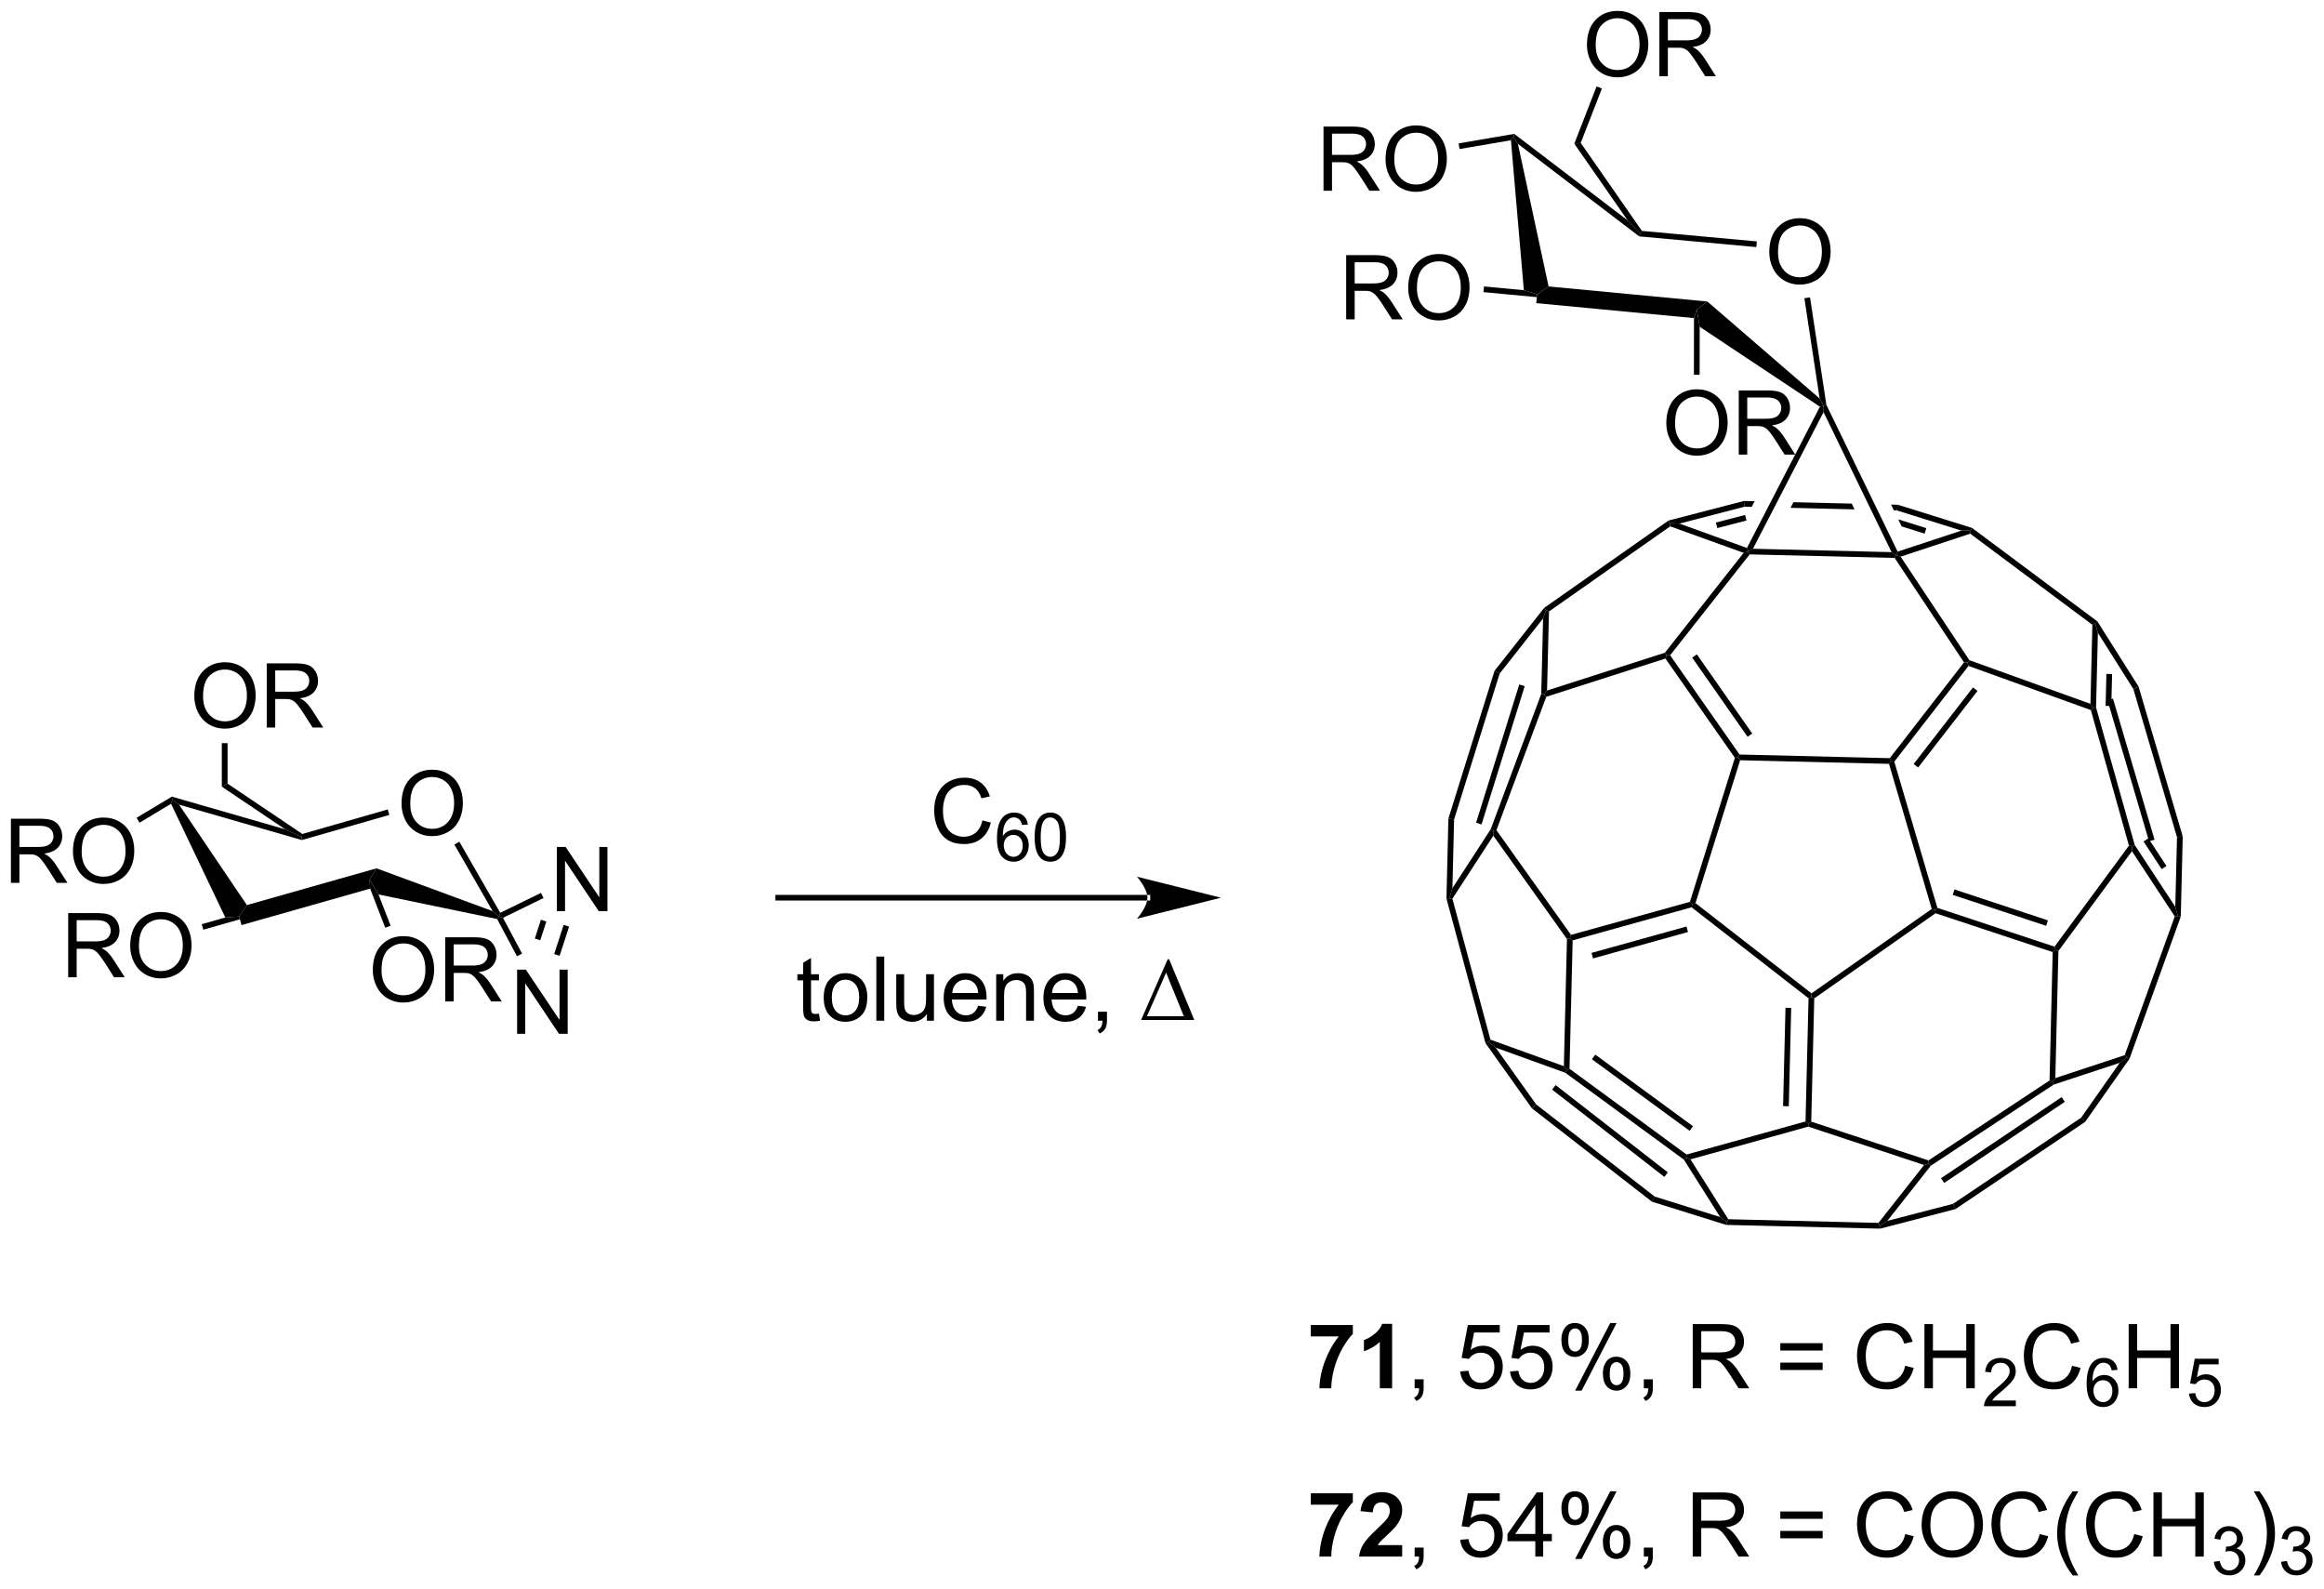<?xml version="1.0" encoding="UTF-8"?>
<!DOCTYPE svg PUBLIC '-//W3C//DTD SVG 1.0//EN'
          'http://www.w3.org/TR/2001/REC-SVG-20010904/DTD/svg10.dtd'>
<svg stroke-dasharray="none" shape-rendering="auto" xmlns="http://www.w3.org/2000/svg" font-family="'Dialog'" text-rendering="auto" width="569" fill-opacity="1" color-interpolation="auto" color-rendering="auto" preserveAspectRatio="xMidYMid meet" font-size="12px" viewBox="0 0 569 389" fill="black" xmlns:xlink="http://www.w3.org/1999/xlink" stroke="black" image-rendering="auto" stroke-miterlimit="10" stroke-linecap="square" stroke-linejoin="miter" font-style="normal" stroke-width="1" height="389" stroke-dashoffset="0" font-weight="normal" stroke-opacity="1"
><!--Generated by the Batik Graphics2D SVG Generator--><defs id="genericDefs"
  /><g
  ><defs id="defs1"
    ><clipPath clipPathUnits="userSpaceOnUse" id="clipPath1"
      ><path d="M2.321 1.118 L215.639 1.118 L215.639 146.732 L2.321 146.732 L2.321 1.118 Z"
      /></clipPath
      ><clipPath clipPathUnits="userSpaceOnUse" id="clipPath2"
      ><path d="M96.382 62.603 L96.382 204.169 L303.769 204.169 L303.769 62.603 Z"
      /></clipPath
    ></defs
    ><g transform="scale(2.667,2.667) translate(-2.321,-1.118) matrix(1.029,0,0,1.029,-96.818,-63.276)"
    ><path d="M169.406 152.997 L169.508 153.619 Q169.211 153.682 168.977 153.682 Q168.594 153.682 168.383 153.562 Q168.172 153.44 168.086 153.242 Q168 153.044 168 152.411 L168 150.025 L167.485 150.025 L167.485 149.479 L168 149.479 L168 148.45 L168.701 148.028 L168.701 149.479 L169.406 149.479 L169.406 150.025 L168.701 150.025 L168.701 152.45 Q168.701 152.752 168.737 152.838 Q168.774 152.924 168.857 152.976 Q168.943 153.025 169.099 153.025 Q169.216 153.025 169.406 152.997 ZM169.832 151.552 Q169.832 150.4 170.473 149.846 Q171.009 149.385 171.778 149.385 Q172.634 149.385 173.176 149.945 Q173.72 150.505 173.72 151.494 Q173.72 152.294 173.478 152.755 Q173.238 153.213 172.78 153.468 Q172.322 153.721 171.778 153.721 Q170.908 153.721 170.369 153.163 Q169.832 152.604 169.832 151.552 ZM170.556 151.552 Q170.556 152.348 170.903 152.747 Q171.251 153.143 171.778 153.143 Q172.301 153.143 172.647 152.744 Q172.996 152.346 172.996 151.528 Q172.996 150.76 172.647 150.364 Q172.298 149.965 171.778 149.965 Q171.251 149.965 170.903 150.361 Q170.556 150.755 170.556 151.552 ZM174.529 153.627 L174.529 147.9 L175.232 147.9 L175.232 153.627 L174.529 153.627 ZM179.041 153.627 L179.041 153.018 Q178.556 153.721 177.723 153.721 Q177.356 153.721 177.038 153.58 Q176.72 153.44 176.564 153.226 Q176.41 153.012 176.348 152.705 Q176.306 152.497 176.306 152.049 L176.306 149.479 L177.009 149.479 L177.009 151.778 Q177.009 152.33 177.051 152.52 Q177.119 152.799 177.332 152.958 Q177.548 153.114 177.863 153.114 Q178.181 153.114 178.457 152.952 Q178.736 152.791 178.851 152.512 Q178.965 152.231 178.965 151.7 L178.965 149.479 L179.668 149.479 L179.668 153.627 L179.041 153.627 ZM183.61 152.291 L184.336 152.38 Q184.164 153.018 183.698 153.369 Q183.235 153.721 182.513 153.721 Q181.602 153.721 181.068 153.161 Q180.537 152.598 180.537 151.588 Q180.537 150.541 181.076 149.963 Q181.615 149.385 182.474 149.385 Q183.305 149.385 183.831 149.952 Q184.36 150.518 184.36 151.544 Q184.36 151.606 184.357 151.731 L181.263 151.731 Q181.302 152.416 181.649 152.781 Q181.998 153.143 182.516 153.143 Q182.904 153.143 183.177 152.94 Q183.451 152.736 183.61 152.291 ZM181.302 151.153 L183.617 151.153 Q183.571 150.63 183.352 150.369 Q183.016 149.963 182.482 149.963 Q181.998 149.963 181.667 150.288 Q181.336 150.611 181.302 151.153 ZM185.22 153.627 L185.22 149.479 L185.853 149.479 L185.853 150.067 Q186.309 149.385 187.173 149.385 Q187.548 149.385 187.861 149.52 Q188.176 149.653 188.332 149.872 Q188.488 150.09 188.551 150.393 Q188.59 150.588 188.59 151.075 L188.59 153.627 L187.887 153.627 L187.887 151.104 Q187.887 150.674 187.804 150.46 Q187.723 150.247 187.515 150.122 Q187.306 149.994 187.025 149.994 Q186.575 149.994 186.249 150.281 Q185.923 150.565 185.923 151.361 L185.923 153.627 L185.22 153.627 ZM192.508 152.291 L193.235 152.38 Q193.063 153.018 192.597 153.369 Q192.133 153.721 191.412 153.721 Q190.5 153.721 189.966 153.161 Q189.435 152.598 189.435 151.588 Q189.435 150.541 189.974 149.963 Q190.513 149.385 191.373 149.385 Q192.203 149.385 192.729 149.952 Q193.258 150.518 193.258 151.544 Q193.258 151.606 193.255 151.731 L190.162 151.731 Q190.201 152.416 190.547 152.781 Q190.896 153.143 191.414 153.143 Q191.802 153.143 192.076 152.94 Q192.349 152.736 192.508 152.291 ZM190.201 151.153 L192.516 151.153 Q192.469 150.63 192.25 150.369 Q191.914 149.963 191.38 149.963 Q190.896 149.963 190.565 150.288 Q190.235 150.611 190.201 151.153 ZM194.301 153.627 L194.301 152.825 L195.103 152.825 L195.103 153.627 Q195.103 154.07 194.947 154.34 Q194.791 154.611 194.45 154.76 L194.254 154.46 Q194.478 154.361 194.582 154.171 Q194.689 153.984 194.7 153.627 L194.301 153.627 Z" stroke="none" clip-path="url(#clipPath2)"
    /></g
    ><g transform="matrix(2.743,0,0,2.743,-264.37,-171.717)"
    ><path d="M198.231 153.627 L200.606 148.208 L200.738 148.208 L202.981 153.627 L198.231 153.627 ZM202.048 153.294 L200.465 149.403 L198.754 153.294 L202.048 153.294 Z" stroke="none" clip-path="url(#clipPath2)"
    /></g
    ><g transform="matrix(2.743,0,0,2.743,-264.37,-171.717)"
    ><path d="M213.381 181.863 L213.381 180.845 L217.133 180.845 L217.133 181.641 Q216.67 182.097 216.188 182.954 Q215.709 183.808 215.456 184.772 Q215.204 185.735 215.209 186.493 L214.149 186.493 Q214.178 185.305 214.639 184.071 Q215.102 182.837 215.876 181.863 L213.381 181.863 ZM220.637 186.493 L219.541 186.493 L219.541 182.355 Q218.939 182.917 218.122 183.188 L218.122 182.191 Q218.551 182.05 219.054 181.66 Q219.559 181.266 219.747 180.743 L220.637 180.743 L220.637 186.493 Z" stroke="none" clip-path="url(#clipPath2)"
    /></g
    ><g transform="matrix(2.743,0,0,2.743,-264.37,-171.717)"
    ><path d="M222.649 186.493 L222.649 185.691 L223.451 185.691 L223.451 186.493 Q223.451 186.936 223.295 187.207 Q223.139 187.477 222.798 187.626 L222.602 187.326 Q222.826 187.227 222.93 187.037 Q223.037 186.85 223.048 186.493 L222.649 186.493 ZM226.717 184.993 L227.454 184.93 Q227.537 185.47 227.834 185.74 Q228.133 186.011 228.555 186.011 Q229.063 186.011 229.415 185.628 Q229.766 185.246 229.766 184.613 Q229.766 184.011 229.428 183.665 Q229.092 183.316 228.545 183.316 Q228.204 183.316 227.93 183.472 Q227.657 183.626 227.501 183.871 L226.842 183.785 L227.397 180.845 L230.243 180.845 L230.243 181.516 L227.959 181.516 L227.649 183.055 Q228.165 182.696 228.732 182.696 Q229.482 182.696 229.998 183.217 Q230.514 183.735 230.514 184.55 Q230.514 185.329 230.061 185.894 Q229.508 186.592 228.555 186.592 Q227.774 186.592 227.279 186.154 Q226.787 185.714 226.717 184.993 ZM231.166 184.993 L231.903 184.93 Q231.986 185.47 232.283 185.74 Q232.583 186.011 233.005 186.011 Q233.512 186.011 233.864 185.628 Q234.215 185.246 234.215 184.613 Q234.215 184.011 233.877 183.665 Q233.541 183.316 232.994 183.316 Q232.653 183.316 232.38 183.472 Q232.106 183.626 231.95 183.871 L231.291 183.785 L231.846 180.845 L234.692 180.845 L234.692 181.516 L232.408 181.516 L232.098 183.055 Q232.614 182.696 233.182 182.696 Q233.932 182.696 234.447 183.217 Q234.963 183.735 234.963 184.55 Q234.963 185.329 234.51 185.894 Q233.958 186.592 233.005 186.592 Q232.223 186.592 231.729 186.154 Q231.236 185.714 231.166 184.993 ZM235.748 182.141 Q235.748 181.527 236.055 181.097 Q236.365 180.667 236.951 180.667 Q237.49 180.667 237.842 181.053 Q238.196 181.438 238.196 182.183 Q238.196 182.91 237.839 183.303 Q237.482 183.696 236.959 183.696 Q236.438 183.696 236.092 183.311 Q235.748 182.923 235.748 182.141 ZM236.97 181.152 Q236.709 181.152 236.535 181.378 Q236.36 181.605 236.36 182.212 Q236.36 182.761 236.535 182.988 Q236.712 183.212 236.97 183.212 Q237.235 183.212 237.41 182.985 Q237.584 182.759 237.584 182.157 Q237.584 181.602 237.407 181.378 Q237.232 181.152 236.97 181.152 ZM236.975 186.704 L240.107 180.667 L240.678 180.667 L237.555 186.704 L236.975 186.704 ZM239.451 185.149 Q239.451 184.532 239.758 184.105 Q240.068 183.675 240.657 183.675 Q241.196 183.675 241.55 184.061 Q241.904 184.446 241.904 185.191 Q241.904 185.917 241.545 186.311 Q241.188 186.704 240.662 186.704 Q240.141 186.704 239.795 186.316 Q239.451 185.925 239.451 185.149 ZM240.678 184.16 Q240.412 184.16 240.238 184.386 Q240.063 184.613 240.063 185.22 Q240.063 185.766 240.238 185.993 Q240.415 186.22 240.673 186.22 Q240.943 186.22 241.115 185.993 Q241.29 185.766 241.29 185.165 Q241.29 184.61 241.113 184.386 Q240.938 184.16 240.678 184.16 ZM243.106 186.493 L243.106 185.691 L243.908 185.691 L243.908 186.493 Q243.908 186.936 243.752 187.207 Q243.596 187.477 243.255 187.626 L243.059 187.326 Q243.283 187.227 243.387 187.037 Q243.494 186.85 243.505 186.493 L243.106 186.493 ZM247.471 186.493 L247.471 180.766 L250.01 180.766 Q250.775 180.766 251.174 180.92 Q251.572 181.074 251.809 181.464 Q252.049 181.855 252.049 182.329 Q252.049 182.938 251.653 183.358 Q251.26 183.774 250.434 183.886 Q250.736 184.032 250.893 184.173 Q251.223 184.477 251.52 184.933 L252.518 186.493 L251.565 186.493 L250.807 185.3 Q250.473 184.785 250.257 184.511 Q250.044 184.238 249.874 184.128 Q249.705 184.019 249.528 183.977 Q249.4 183.949 249.106 183.949 L248.229 183.949 L248.229 186.493 L247.471 186.493 ZM248.229 183.292 L249.856 183.292 Q250.377 183.292 250.669 183.186 Q250.963 183.079 251.114 182.842 Q251.268 182.605 251.268 182.329 Q251.268 181.923 250.971 181.662 Q250.677 181.399 250.041 181.399 L248.229 181.399 L248.229 183.292 ZM259.067 183.126 L255.286 183.126 L255.286 182.47 L259.067 182.47 L259.067 183.126 ZM259.067 184.863 L255.286 184.863 L255.286 184.207 L259.067 184.207 L259.067 184.863 ZM266.438 184.485 L267.196 184.675 Q266.959 185.61 266.339 186.102 Q265.719 186.592 264.826 186.592 Q263.899 186.592 263.318 186.214 Q262.74 185.837 262.436 185.123 Q262.134 184.407 262.134 183.587 Q262.134 182.691 262.475 182.027 Q262.818 181.36 263.449 181.014 Q264.079 180.667 264.837 180.667 Q265.696 180.667 266.282 181.105 Q266.868 181.542 267.1 182.337 L266.352 182.511 Q266.154 181.886 265.774 181.602 Q265.397 181.316 264.821 181.316 Q264.162 181.316 263.717 181.634 Q263.274 181.949 263.094 182.483 Q262.915 183.016 262.915 183.582 Q262.915 184.313 263.128 184.858 Q263.342 185.402 263.79 185.673 Q264.24 185.941 264.764 185.941 Q265.399 185.941 265.839 185.574 Q266.282 185.207 266.438 184.485 ZM268.153 186.493 L268.153 180.766 L268.911 180.766 L268.911 183.118 L271.887 183.118 L271.887 180.766 L272.645 180.766 L272.645 186.493 L271.887 186.493 L271.887 183.792 L268.911 183.792 L268.911 186.493 L268.153 186.493 Z" stroke="none" clip-path="url(#clipPath2)"
    /></g
    ><g transform="matrix(2.743,0,0,2.743,-264.37,-171.717)"
    ><path d="M276.311 187.585 L276.311 188.093 L273.471 188.093 Q273.466 187.902 273.534 187.726 Q273.641 187.437 273.88 187.155 Q274.12 186.874 274.571 186.505 Q275.27 185.931 275.516 185.595 Q275.762 185.259 275.762 184.96 Q275.762 184.648 275.538 184.433 Q275.315 184.216 274.954 184.216 Q274.573 184.216 274.344 184.445 Q274.116 184.673 274.114 185.077 L273.571 185.023 Q273.628 184.415 273.991 184.099 Q274.354 183.78 274.966 183.78 Q275.585 183.78 275.944 184.124 Q276.305 184.466 276.305 184.972 Q276.305 185.23 276.2 185.48 Q276.094 185.728 275.848 186.003 Q275.604 186.279 275.036 186.759 Q274.561 187.157 274.426 187.3 Q274.292 187.443 274.204 187.585 L276.311 187.585 Z" stroke="none" clip-path="url(#clipPath2)"
    /></g
    ><g transform="matrix(2.743,0,0,2.743,-264.37,-171.717)"
    ><path d="M281.33 184.485 L282.087 184.675 Q281.851 185.61 281.231 186.102 Q280.611 186.592 279.718 186.592 Q278.791 186.592 278.21 186.214 Q277.632 185.837 277.327 185.123 Q277.025 184.407 277.025 183.587 Q277.025 182.691 277.366 182.027 Q277.71 181.36 278.34 181.014 Q278.97 180.667 279.728 180.667 Q280.587 180.667 281.173 181.105 Q281.759 181.542 281.991 182.337 L281.244 182.511 Q281.046 181.886 280.666 181.602 Q280.288 181.316 279.712 181.316 Q279.054 181.316 278.608 181.634 Q278.166 181.949 277.986 182.483 Q277.806 183.016 277.806 183.582 Q277.806 184.313 278.02 184.858 Q278.233 185.402 278.681 185.673 Q279.132 185.941 279.655 185.941 Q280.291 185.941 280.731 185.574 Q281.173 185.207 281.33 184.485 Z" stroke="none" clip-path="url(#clipPath2)"
    /></g
    ><g transform="matrix(2.743,0,0,2.743,-264.37,-171.717)"
    ><path d="M285.39 184.849 L284.865 184.89 Q284.795 184.579 284.666 184.439 Q284.453 184.214 284.138 184.214 Q283.886 184.214 283.697 184.355 Q283.447 184.536 283.302 184.886 Q283.16 185.234 283.154 185.878 Q283.345 185.587 283.621 185.446 Q283.896 185.306 284.197 185.306 Q284.724 185.306 285.095 185.695 Q285.466 186.083 285.466 186.698 Q285.466 187.103 285.291 187.45 Q285.117 187.796 284.812 187.982 Q284.507 188.167 284.121 188.167 Q283.463 188.167 283.047 187.683 Q282.631 187.196 282.631 186.083 Q282.631 184.837 283.089 184.273 Q283.492 183.78 284.172 183.78 Q284.677 183.78 285.002 184.066 Q285.326 184.349 285.39 184.849 ZM283.236 186.7 Q283.236 186.974 283.351 187.224 Q283.468 187.472 283.675 187.603 Q283.885 187.732 284.113 187.732 Q284.447 187.732 284.687 187.462 Q284.927 187.193 284.927 186.73 Q284.927 186.284 284.689 186.029 Q284.453 185.773 284.091 185.773 Q283.734 185.773 283.484 186.029 Q283.236 186.284 283.236 186.7 Z" stroke="none" clip-path="url(#clipPath2)"
    /></g
    ><g transform="matrix(2.743,0,0,2.743,-264.37,-171.717)"
    ><path d="M286.382 186.493 L286.382 180.766 L287.139 180.766 L287.139 183.118 L290.116 183.118 L290.116 180.766 L290.874 180.766 L290.874 186.493 L290.116 186.493 L290.116 183.792 L287.139 183.792 L287.139 186.493 L286.382 186.493 Z" stroke="none" clip-path="url(#clipPath2)"
    /></g
    ><g transform="matrix(2.743,0,0,2.743,-264.37,-171.717)"
    ><path d="M291.768 186.968 L292.321 186.921 Q292.383 187.325 292.606 187.529 Q292.831 187.732 293.147 187.732 Q293.528 187.732 293.792 187.445 Q294.055 187.157 294.055 186.683 Q294.055 186.232 293.801 185.972 Q293.549 185.71 293.139 185.71 Q292.883 185.71 292.678 185.827 Q292.473 185.943 292.356 186.126 L291.862 186.062 L292.278 183.857 L294.413 183.857 L294.413 184.361 L292.7 184.361 L292.467 185.515 Q292.854 185.245 293.28 185.245 Q293.842 185.245 294.229 185.636 Q294.616 186.025 294.616 186.636 Q294.616 187.22 294.276 187.644 Q293.862 188.167 293.147 188.167 Q292.561 188.167 292.19 187.839 Q291.821 187.509 291.768 186.968 Z" stroke="none" clip-path="url(#clipPath2)"
    /></g
    ><g transform="matrix(2.743,0,0,2.743,-264.37,-171.717)"
    ><path d="M198.798 142.965 L198.798 142.965 L165.843 142.965 L165.593 142.965 L165.593 142.465 L165.843 142.465 L198.798 142.465 L199.048 142.465 L199.048 142.965 ZM205.363 142.715 L197.863 140.84 C197.863 140.84 198.798 141.894 198.798 142.715 C198.798 143.535 197.863 144.59 197.863 144.59 Z" stroke="none" clip-path="url(#clipPath2)"
    /></g
    ><g transform="matrix(2.743,0,0,2.743,-264.37,-171.717)"
    ><path d="M252.037 107.309 L252.096 107.821 L252.736 107.837 L252.736 107.837 L252.996 107.333 L252.996 107.333 L252.037 107.309 ZM256.462 107.418 L256.202 107.921 L256.202 107.921 L261.915 108.061 L261.664 107.544 L261.664 107.544 L256.462 107.418 ZM265.172 107.63 L265.423 108.147 L265.423 108.147 L265.691 108.153 L265.775 107.645 L265.172 107.63 Z" stroke="none" clip-path="url(#clipPath2)"
    /></g
    ><g transform="matrix(2.743,0,0,2.743,-264.37,-171.717)"
    ><path d="M252.037 107.309 L252.096 107.821 L246.285 109.329 L245.423 109.289 L245.314 109.054 ZM252.145 108.558 L249.535 109.235 L249.663 109.729 L252.273 109.052 Z" stroke="none" clip-path="url(#clipPath2)"
    /></g
    ><g transform="matrix(2.743,0,0,2.743,-264.37,-171.717)"
    ><path d="M265.775 107.645 L265.691 108.153 L271.451 109.952 L272.285 109.945 L272.403 109.715 L265.775 107.645 ZM265.814 108.951 L266.12 109.581 L266.12 109.581 L268.168 110.221 L268.32 109.734 L265.814 108.951 Z" stroke="none" clip-path="url(#clipPath2)"
    /></g
    ><g transform="matrix(2.743,0,0,2.743,-264.37,-171.717)"
    ><path d="M272.239 110.229 L272.285 109.945 L272.403 109.715 L283.591 118.057 L283.4 118.233 L283.142 118.359 Z" stroke="none" clip-path="url(#clipPath2)"
    /></g
    ><g transform="matrix(2.743,0,0,2.743,-264.37,-171.717)"
    ><path d="M265.491 112.392 L265.63 112.14 L266.027 112.278 L272.163 121.516 L271.998 121.727 L271.684 121.715 Z" stroke="none" clip-path="url(#clipPath2)"
    /></g
    ><g transform="matrix(2.743,0,0,2.743,-264.37,-171.717)"
    ><path d="M252.015 111.938 L252.434 111.818 L252.555 112.076 L245.453 121.08 L245.135 121.071 L244.983 120.852 Z" stroke="none" clip-path="url(#clipPath2)"
    /></g
    ><g transform="matrix(2.743,0,0,2.743,-264.37,-171.717)"
    ><path d="M245.314 109.054 L245.423 109.289 L245.461 109.574 L234.64 117.171 L234.388 117.037 L234.211 116.849 Z" stroke="none" clip-path="url(#clipPath2)"
    /></g
    ><g transform="matrix(2.743,0,0,2.743,-264.37,-171.717)"
    ><path d="M283.142 118.359 L283.4 118.233 L283.635 119.081 L283.472 125.741 L283.216 125.773 L282.97 125.413 ZM284.393 122.742 L284.323 125.596 L284.833 125.608 L284.903 122.755 Z" stroke="none" clip-path="url(#clipPath2)"
    /></g
    ><g transform="matrix(2.743,0,0,2.743,-264.37,-171.717)"
    ><path d="M283.635 119.081 L283.4 118.233 L283.591 118.057 L287.267 123.874 L286.798 124.086 Z" stroke="none" clip-path="url(#clipPath2)"
    /></g
    ><g transform="matrix(2.743,0,0,2.743,-264.37,-171.717)"
    ><path d="M271.684 121.715 L271.998 121.727 L272.086 122.03 L265.463 130.573 L265.181 130.52 L265.059 130.262 ZM272.486 123.949 L267.19 130.781 L267.594 131.093 L272.89 124.261 Z" stroke="none" clip-path="url(#clipPath2)"
    /></g
    ><g transform="matrix(2.743,0,0,2.743,-264.37,-171.717)"
    ><path d="M272.086 122.03 L271.998 121.727 L272.163 121.516 L282.97 125.413 L283.216 125.773 L283.006 125.969 Z" stroke="none" clip-path="url(#clipPath2)"
    /></g
    ><g transform="matrix(2.743,0,0,2.743,-264.37,-171.717)"
    ><path d="M245.034 121.372 L245.135 121.071 L245.453 121.08 L251.649 129.935 L251.514 130.186 L251.233 130.23 ZM247.42 121.289 L252.366 128.355 L252.784 128.063 L247.838 120.996 Z" stroke="none" clip-path="url(#clipPath2)"
    /></g
    ><g transform="matrix(2.743,0,0,2.743,-264.37,-171.717)"
    ><path d="M244.983 120.852 L245.135 121.071 L245.034 121.372 L234.399 124.782 L234.204 124.577 L234.468 124.224 Z" stroke="none" clip-path="url(#clipPath2)"
    /></g
    ><g transform="matrix(2.743,0,0,2.743,-264.37,-171.717)"
    ><path d="M234.114 117.795 L234.388 117.037 L234.64 117.171 L234.468 124.224 L234.204 124.577 L233.95 124.528 Z" stroke="none" clip-path="url(#clipPath2)"
    /></g
    ><g transform="matrix(2.743,0,0,2.743,-264.37,-171.717)"
    ><path d="M234.211 116.849 L234.388 117.037 L234.114 117.795 L230.238 122.709 L229.779 122.467 Z" stroke="none" clip-path="url(#clipPath2)"
    /></g
    ><g transform="matrix(2.743,0,0,2.743,-264.37,-171.717)"
    ><path d="M251.701 130.446 L251.514 130.186 L251.649 129.935 L265.059 130.262 L265.181 130.52 L264.989 130.77 Z" stroke="none" clip-path="url(#clipPath2)"
    /></g
    ><g transform="matrix(2.743,0,0,2.743,-264.37,-171.717)"
    ><path d="M251.233 130.23 L251.514 130.186 L251.701 130.446 L247.718 143.197 L247.422 143.29 L247.22 143.082 Z" stroke="none" clip-path="url(#clipPath2)"
    /></g
    ><g transform="matrix(2.743,0,0,2.743,-264.37,-171.717)"
    ><path d="M264.989 130.77 L265.181 130.52 L265.463 130.573 L269.308 143.619 L269.101 143.819 L268.804 143.716 Z" stroke="none" clip-path="url(#clipPath2)"
    /></g
    ><g transform="matrix(2.743,0,0,2.743,-264.37,-171.717)"
    ><path d="M247.367 143.57 L247.422 143.29 L247.718 143.197 L258.074 151.249 L258.066 151.566 L257.808 151.689 Z" stroke="none" clip-path="url(#clipPath2)"
    /></g
    ><g transform="matrix(2.743,0,0,2.743,-264.37,-171.717)"
    ><path d="M247.22 143.082 L247.422 143.29 L247.367 143.57 L236.753 146.52 L236.502 146.324 L236.606 146.031 ZM246.911 145.285 L238.436 147.639 L238.573 148.131 L247.048 145.776 Z" stroke="none" clip-path="url(#clipPath2)"
    /></g
    ><g transform="matrix(2.743,0,0,2.743,-264.37,-171.717)"
    ><path d="M268.804 143.716 L269.101 143.819 L269.142 144.102 L258.318 151.701 L258.066 151.566 L258.074 151.249 Z" stroke="none" clip-path="url(#clipPath2)"
    /></g
    ><g transform="matrix(2.743,0,0,2.743,-264.37,-171.717)"
    ><path d="M269.142 144.102 L269.101 143.819 L269.308 143.619 L279.764 147.082 L279.859 147.383 L279.6 147.565 ZM270.675 142.46 L279.015 145.223 L279.176 144.738 L270.836 141.976 Z" stroke="none" clip-path="url(#clipPath2)"
    /></g
    ><g transform="matrix(2.743,0,0,2.743,-264.37,-171.717)"
    ><path d="M283.006 125.969 L283.216 125.773 L283.472 125.741 L286.922 138.011 L286.687 138.118 L286.408 138.067 Z" stroke="none" clip-path="url(#clipPath2)"
    /></g
    ><g transform="matrix(2.743,0,0,2.743,-264.37,-171.717)"
    ><path d="M257.808 151.689 L258.066 151.566 L258.318 151.701 L258.049 162.694 L257.79 162.877 L257.539 162.682 ZM255.75 152.537 L255.536 161.312 L256.046 161.325 L256.26 152.55 Z" stroke="none" clip-path="url(#clipPath2)"
    /></g
    ><g transform="matrix(2.743,0,0,2.743,-264.37,-171.717)"
    ><path d="M286.675 138.565 L286.687 138.118 L286.922 138.011 L290.544 143.526 L290.779 144.348 L290.496 144.382 ZM287.709 137.695 L289.329 140.162 L289.756 139.882 L288.136 137.415 Z" stroke="none" clip-path="url(#clipPath2)"
    /></g
    ><g transform="matrix(2.743,0,0,2.743,-264.37,-171.717)"
    ><path d="M286.798 124.086 L287.267 123.874 L291.208 137.245 L290.696 137.313 ZM284.492 125.091 L288.202 137.682 L288.692 137.537 L284.981 124.947 Z" stroke="none" clip-path="url(#clipPath2)"
    /></g
    ><g transform="matrix(2.743,0,0,2.743,-264.37,-171.717)"
    ><path d="M229.779 122.467 L230.238 122.709 L226.17 135.734 L225.662 135.65 ZM231.987 123.684 L228.134 136.022 L228.621 136.174 L232.475 123.836 Z" stroke="none" clip-path="url(#clipPath2)"
    /></g
    ><g transform="matrix(2.743,0,0,2.743,-264.37,-171.717)"
    ><path d="M225.662 135.65 L226.17 135.734 L226.02 141.866 L225.744 142.761 L225.488 142.792 Z" stroke="none" clip-path="url(#clipPath2)"
    /></g
    ><g transform="matrix(2.743,0,0,2.743,-264.37,-171.717)"
    ><path d="M279.6 147.565 L279.859 147.383 L280.112 147.469 L279.836 158.809 L279.572 159.165 L279.32 159.025 Z" stroke="none" clip-path="url(#clipPath2)"
    /></g
    ><g transform="matrix(2.743,0,0,2.743,-264.37,-171.717)"
    ><path d="M229.673 137.18 L229.663 136.726 L229.95 136.689 L236.606 146.031 L236.502 146.324 L236.245 146.403 Z" stroke="none" clip-path="url(#clipPath2)"
    /></g
    ><g transform="matrix(2.743,0,0,2.743,-264.37,-171.717)"
    ><path d="M229.434 136.611 L229.663 136.726 L229.673 137.18 L226.019 142.804 L225.744 142.761 L226.02 141.866 Z" stroke="none" clip-path="url(#clipPath2)"
    /></g
    ><g transform="matrix(2.743,0,0,2.743,-264.37,-171.717)"
    ><path d="M290.696 137.313 L291.208 137.245 L291.033 144.396 L290.779 144.348 L290.544 143.526 Z" stroke="none" clip-path="url(#clipPath2)"
    /></g
    ><g transform="matrix(2.743,0,0,2.743,-264.37,-171.717)"
    ><path d="M290.496 144.382 L290.779 144.348 L291.033 144.396 L286.455 157.088 L286.227 156.969 L286.029 156.766 Z" stroke="none" clip-path="url(#clipPath2)"
    /></g
    ><g transform="matrix(2.743,0,0,2.743,-264.37,-171.717)"
    ><path d="M285.576 157.453 L286.227 156.969 L286.455 157.088 L282.5 162.718 L282.137 162.347 Z" stroke="none" clip-path="url(#clipPath2)"
    /></g
    ><g transform="matrix(2.743,0,0,2.743,-264.37,-171.717)"
    ><path d="M286.029 156.766 L286.227 156.969 L285.576 157.453 L279.684 159.396 L279.572 159.165 L279.836 158.809 Z" stroke="none" clip-path="url(#clipPath2)"
    /></g
    ><g transform="matrix(2.743,0,0,2.743,-264.37,-171.717)"
    ><path d="M236.245 146.403 L236.502 146.324 L236.753 146.52 L236.473 157.979 L236.215 158.106 L235.968 157.746 Z" stroke="none" clip-path="url(#clipPath2)"
    /></g
    ><g transform="matrix(2.743,0,0,2.743,-264.37,-171.717)"
    ><path d="M282.137 162.347 L282.5 162.718 L270.919 170.504 L270.707 170.032 ZM280.4 160.508 L269.631 167.748 L269.916 168.171 L280.685 160.931 Z" stroke="none" clip-path="url(#clipPath2)"
    /></g
    ><g transform="matrix(2.743,0,0,2.743,-264.37,-171.717)"
    ><path d="M225.488 142.792 L225.744 142.761 L226.019 142.804 L229.415 155.382 L229.203 155.577 L228.969 155.688 Z" stroke="none" clip-path="url(#clipPath2)"
    /></g
    ><g transform="matrix(2.743,0,0,2.743,-264.37,-171.717)"
    ><path d="M228.969 155.688 L229.203 155.577 L229.885 156.094 L233.493 161.158 L233.12 161.515 Z" stroke="none" clip-path="url(#clipPath2)"
    /></g
    ><g transform="matrix(2.743,0,0,2.743,-264.37,-171.717)"
    ><path d="M229.885 156.094 L229.203 155.577 L229.415 155.382 L235.968 157.746 L236.215 158.106 L236.094 158.334 Z" stroke="none" clip-path="url(#clipPath2)"
    /></g
    ><g transform="matrix(2.743,0,0,2.743,-264.37,-171.717)"
    ><path d="M279.32 159.025 L279.572 159.165 L279.684 159.396 L268.723 166.631 L268.548 166.44 L268.511 166.159 Z" stroke="none" clip-path="url(#clipPath2)"
    /></g
    ><g transform="matrix(2.743,0,0,2.743,-264.37,-171.717)"
    ><path d="M268.511 166.159 L268.548 166.44 L268.123 166.568 L257.783 163.143 L257.79 162.877 L258.049 162.694 Z" stroke="none" clip-path="url(#clipPath2)"
    /></g
    ><g transform="matrix(2.743,0,0,2.743,-264.37,-171.717)"
    ><path d="M268.123 166.568 L268.548 166.44 L268.723 166.631 L264.839 171.555 L264.169 171.992 L264.048 171.734 Z" stroke="none" clip-path="url(#clipPath2)"
    /></g
    ><g transform="matrix(2.743,0,0,2.743,-264.37,-171.717)"
    ><path d="M233.12 161.515 L233.493 161.158 L244.07 169.382 L243.83 169.842 ZM234.92 159.84 L244.936 167.628 L245.25 167.225 L235.233 159.437 Z" stroke="none" clip-path="url(#clipPath2)"
    /></g
    ><g transform="matrix(2.743,0,0,2.743,-264.37,-171.717)"
    ><path d="M243.83 169.842 L244.07 169.382 L249.916 171.208 L250.502 171.658 L250.46 171.913 Z" stroke="none" clip-path="url(#clipPath2)"
    /></g
    ><g transform="matrix(2.743,0,0,2.743,-264.37,-171.717)"
    ><path d="M270.707 170.032 L270.919 170.504 L264.198 172.248 L264.169 171.992 L264.839 171.555 Z" stroke="none" clip-path="url(#clipPath2)"
    /></g
    ><g transform="matrix(2.743,0,0,2.743,-264.37,-171.717)"
    ><path d="M236.094 158.334 L236.215 158.106 L236.473 157.979 L246.921 165.632 L246.87 165.911 L246.68 166.088 ZM238.471 157.128 L247.194 163.518 L247.495 163.106 L238.773 156.716 Z" stroke="none" clip-path="url(#clipPath2)"
    /></g
    ><g transform="matrix(2.743,0,0,2.743,-264.37,-171.717)"
    ><path d="M257.539 162.682 L257.79 162.877 L257.783 163.143 L247.269 166.065 L246.87 165.911 L246.921 165.632 Z" stroke="none" clip-path="url(#clipPath2)"
    /></g
    ><g transform="matrix(2.743,0,0,2.743,-264.37,-171.717)"
    ><path d="M264.048 171.734 L264.169 171.992 L264.198 172.248 L250.46 171.913 L250.502 171.658 L250.645 171.407 Z" stroke="none" clip-path="url(#clipPath2)"
    /></g
    ><g transform="matrix(2.743,0,0,2.743,-264.37,-171.717)"
    ><path d="M246.68 166.088 L246.87 165.911 L247.269 166.065 L250.645 171.407 L250.502 171.658 L249.916 171.208 Z" stroke="none" clip-path="url(#clipPath2)"
    /></g
    ><g transform="matrix(2.743,0,0,2.743,-264.37,-171.717)"
    ><path d="M286.408 138.067 L286.687 138.118 L286.675 138.565 L280.112 147.469 L279.859 147.383 L279.764 147.082 Z" stroke="none" clip-path="url(#clipPath2)"
    /></g
    ><g transform="matrix(2.743,0,0,2.743,-264.37,-171.717)"
    ><path d="M233.95 124.528 L234.204 124.577 L234.399 124.782 L229.95 136.689 L229.663 136.726 L229.434 136.611 Z" stroke="none" clip-path="url(#clipPath2)"
    /></g
    ><g transform="matrix(2.743,0,0,2.743,-264.37,-171.717)"
    ><path d="M252.31 111.502 L252.434 111.818 L252.015 111.938 L245.461 109.574 L245.423 109.289 L246.285 109.329 Z" stroke="none" clip-path="url(#clipPath2)"
    /></g
    ><g transform="matrix(2.743,0,0,2.743,-264.37,-171.717)"
    ><path d="M266.027 112.278 L265.63 112.14 L265.762 111.828 L271.451 109.952 L272.285 109.945 L272.239 110.229 Z" stroke="none" clip-path="url(#clipPath2)"
    /></g
    ><g transform="matrix(2.743,0,0,2.743,-264.37,-171.717)"
    ><path d="M252.555 112.076 L252.434 111.818 L252.848 111.573 L265.217 111.875 L265.63 112.14 L265.491 112.392 Z" stroke="none" clip-path="url(#clipPath2)"
    /></g
    ><g transform="matrix(2.743,0,0,2.743,-264.37,-171.717)"
    ><path d="M213.381 196.882 L213.381 195.863 L217.133 195.863 L217.133 196.66 Q216.67 197.116 216.188 197.973 Q215.709 198.827 215.456 199.791 Q215.204 200.754 215.209 201.512 L214.149 201.512 Q214.178 200.324 214.639 199.09 Q215.102 197.856 215.876 196.882 L213.381 196.882 ZM221.536 200.491 L221.536 201.512 L217.689 201.512 Q217.752 200.934 218.064 200.416 Q218.377 199.897 219.299 199.043 Q220.041 198.35 220.208 198.106 Q220.434 197.764 220.434 197.434 Q220.434 197.067 220.236 196.869 Q220.041 196.671 219.692 196.671 Q219.348 196.671 219.145 196.879 Q218.942 197.085 218.911 197.567 L217.817 197.457 Q217.916 196.551 218.432 196.158 Q218.947 195.762 219.721 195.762 Q220.567 195.762 221.051 196.22 Q221.536 196.676 221.536 197.356 Q221.536 197.741 221.398 198.093 Q221.26 198.442 220.958 198.824 Q220.76 199.077 220.239 199.554 Q219.721 200.03 219.58 200.186 Q219.442 200.343 219.356 200.491 L221.536 200.491 Z" stroke="none" clip-path="url(#clipPath2)"
    /></g
    ><g transform="matrix(2.743,0,0,2.743,-264.37,-171.717)"
    ><path d="M222.649 201.512 L222.649 200.71 L223.451 200.71 L223.451 201.512 Q223.451 201.955 223.295 202.225 Q223.139 202.496 222.798 202.645 L222.602 202.345 Q222.826 202.246 222.93 202.056 Q223.037 201.869 223.048 201.512 L222.649 201.512 ZM226.717 200.012 L227.454 199.949 Q227.537 200.488 227.834 200.759 Q228.133 201.03 228.555 201.03 Q229.063 201.03 229.415 200.647 Q229.766 200.264 229.766 199.632 Q229.766 199.03 229.428 198.684 Q229.092 198.335 228.545 198.335 Q228.204 198.335 227.93 198.491 Q227.657 198.645 227.501 198.889 L226.842 198.804 L227.397 195.863 L230.243 195.863 L230.243 196.535 L227.959 196.535 L227.649 198.074 Q228.165 197.715 228.732 197.715 Q229.482 197.715 229.998 198.236 Q230.514 198.754 230.514 199.569 Q230.514 200.348 230.061 200.913 Q229.508 201.611 228.555 201.611 Q227.774 201.611 227.279 201.173 Q226.787 200.733 226.717 200.012 ZM233.419 201.512 L233.419 200.139 L230.934 200.139 L230.934 199.496 L233.549 195.785 L234.122 195.785 L234.122 199.496 L234.895 199.496 L234.895 200.139 L234.122 200.139 L234.122 201.512 L233.419 201.512 ZM233.419 199.496 L233.419 196.913 L231.627 199.496 L233.419 199.496 ZM235.748 197.16 Q235.748 196.546 236.055 196.116 Q236.365 195.686 236.951 195.686 Q237.49 195.686 237.842 196.072 Q238.196 196.457 238.196 197.202 Q238.196 197.929 237.839 198.322 Q237.482 198.715 236.959 198.715 Q236.438 198.715 236.092 198.33 Q235.748 197.942 235.748 197.16 ZM236.97 196.171 Q236.709 196.171 236.535 196.397 Q236.36 196.624 236.36 197.231 Q236.36 197.78 236.535 198.007 Q236.712 198.231 236.97 198.231 Q237.235 198.231 237.41 198.004 Q237.584 197.778 237.584 197.176 Q237.584 196.621 237.407 196.397 Q237.232 196.171 236.97 196.171 ZM236.975 201.723 L240.107 195.686 L240.678 195.686 L237.555 201.723 L236.975 201.723 ZM239.451 200.168 Q239.451 199.551 239.758 199.124 Q240.068 198.694 240.657 198.694 Q241.196 198.694 241.55 199.08 Q241.904 199.465 241.904 200.21 Q241.904 200.936 241.545 201.33 Q241.188 201.723 240.662 201.723 Q240.141 201.723 239.795 201.335 Q239.451 200.944 239.451 200.168 ZM240.678 199.179 Q240.412 199.179 240.238 199.405 Q240.063 199.632 240.063 200.238 Q240.063 200.785 240.238 201.012 Q240.415 201.238 240.673 201.238 Q240.943 201.238 241.115 201.012 Q241.29 200.785 241.29 200.184 Q241.29 199.629 241.113 199.405 Q240.938 199.179 240.678 199.179 ZM243.106 201.512 L243.106 200.71 L243.908 200.71 L243.908 201.512 Q243.908 201.955 243.752 202.225 Q243.596 202.496 243.255 202.645 L243.059 202.345 Q243.283 202.246 243.387 202.056 Q243.494 201.869 243.505 201.512 L243.106 201.512 ZM247.471 201.512 L247.471 195.785 L250.01 195.785 Q250.775 195.785 251.174 195.939 Q251.572 196.093 251.809 196.483 Q252.049 196.874 252.049 197.348 Q252.049 197.957 251.653 198.376 Q251.26 198.793 250.434 198.905 Q250.736 199.051 250.893 199.192 Q251.223 199.496 251.52 199.952 L252.518 201.512 L251.565 201.512 L250.807 200.319 Q250.473 199.804 250.257 199.53 Q250.044 199.257 249.874 199.147 Q249.705 199.038 249.528 198.996 Q249.4 198.968 249.106 198.968 L248.229 198.968 L248.229 201.512 L247.471 201.512 ZM248.229 198.311 L249.856 198.311 Q250.377 198.311 250.669 198.205 Q250.963 198.098 251.114 197.861 Q251.268 197.624 251.268 197.348 Q251.268 196.942 250.971 196.681 Q250.677 196.418 250.041 196.418 L248.229 196.418 L248.229 198.311 ZM259.067 198.145 L255.286 198.145 L255.286 197.488 L259.067 197.488 L259.067 198.145 ZM259.067 199.882 L255.286 199.882 L255.286 199.225 L259.067 199.225 L259.067 199.882 ZM266.438 199.504 L267.196 199.694 Q266.959 200.629 266.339 201.121 Q265.719 201.611 264.826 201.611 Q263.899 201.611 263.318 201.233 Q262.74 200.856 262.436 200.142 Q262.134 199.426 262.134 198.606 Q262.134 197.71 262.475 197.046 Q262.818 196.379 263.449 196.033 Q264.079 195.686 264.837 195.686 Q265.696 195.686 266.282 196.124 Q266.868 196.561 267.1 197.356 L266.352 197.53 Q266.154 196.905 265.774 196.621 Q265.397 196.335 264.821 196.335 Q264.162 196.335 263.717 196.653 Q263.274 196.968 263.094 197.501 Q262.915 198.035 262.915 198.6 Q262.915 199.332 263.128 199.876 Q263.342 200.421 263.79 200.692 Q264.24 200.96 264.764 200.96 Q265.399 200.96 265.839 200.593 Q266.282 200.225 266.438 199.504 ZM267.901 198.723 Q267.901 197.296 268.666 196.491 Q269.432 195.684 270.643 195.684 Q271.434 195.684 272.07 196.064 Q272.708 196.442 273.041 197.119 Q273.377 197.796 273.377 198.655 Q273.377 199.528 273.026 200.215 Q272.674 200.903 272.028 201.257 Q271.385 201.611 270.637 201.611 Q269.83 201.611 269.192 201.22 Q268.557 200.827 268.229 200.153 Q267.901 199.475 267.901 198.723 ZM268.682 198.733 Q268.682 199.77 269.236 200.366 Q269.794 200.96 270.635 200.96 Q271.489 200.96 272.041 200.358 Q272.596 199.757 272.596 198.653 Q272.596 197.952 272.359 197.431 Q272.122 196.91 271.666 196.624 Q271.213 196.335 270.645 196.335 Q269.841 196.335 269.26 196.889 Q268.682 197.442 268.682 198.733 ZM278.438 199.504 L279.196 199.694 Q278.959 200.629 278.339 201.121 Q277.719 201.611 276.826 201.611 Q275.899 201.611 275.318 201.233 Q274.74 200.856 274.436 200.142 Q274.134 199.426 274.134 198.606 Q274.134 197.71 274.475 197.046 Q274.818 196.379 275.449 196.033 Q276.079 195.686 276.837 195.686 Q277.696 195.686 278.282 196.124 Q278.868 196.561 279.1 197.356 L278.352 197.53 Q278.154 196.905 277.774 196.621 Q277.397 196.335 276.821 196.335 Q276.162 196.335 275.717 196.653 Q275.274 196.968 275.094 197.501 Q274.915 198.035 274.915 198.6 Q274.915 199.332 275.128 199.876 Q275.342 200.421 275.79 200.692 Q276.24 200.96 276.764 200.96 Q277.399 200.96 277.839 200.593 Q278.282 200.225 278.438 199.504 ZM281.385 203.197 Q280.801 202.462 280.398 201.478 Q279.997 200.491 279.997 199.436 Q279.997 198.507 280.299 197.655 Q280.651 196.668 281.385 195.686 L281.887 195.686 Q281.416 196.499 281.262 196.848 Q281.026 197.387 280.887 197.973 Q280.721 198.702 280.721 199.442 Q280.721 201.319 281.887 203.197 L281.385 203.197 ZM286.88 199.504 L287.637 199.694 Q287.401 200.629 286.781 201.121 Q286.161 201.611 285.268 201.611 Q284.341 201.611 283.76 201.233 Q283.182 200.856 282.877 200.142 Q282.575 199.426 282.575 198.606 Q282.575 197.71 282.916 197.046 Q283.26 196.379 283.89 196.033 Q284.52 195.686 285.278 195.686 Q286.137 195.686 286.723 196.124 Q287.309 196.561 287.541 197.356 L286.794 197.53 Q286.596 196.905 286.216 196.621 Q285.838 196.335 285.262 196.335 Q284.604 196.335 284.158 196.653 Q283.716 196.968 283.536 197.501 Q283.356 198.035 283.356 198.6 Q283.356 199.332 283.57 199.876 Q283.783 200.421 284.231 200.692 Q284.682 200.96 285.205 200.96 Q285.841 200.96 286.281 200.593 Q286.723 200.225 286.88 199.504 ZM288.594 201.512 L288.594 195.785 L289.352 195.785 L289.352 198.137 L292.329 198.137 L292.329 195.785 L293.087 195.785 L293.087 201.512 L292.329 201.512 L292.329 198.811 L289.352 198.811 L289.352 201.512 L288.594 201.512 Z" stroke="none" clip-path="url(#clipPath2)"
    /></g
    ><g transform="matrix(2.743,0,0,2.743,-264.37,-171.717)"
    ><path d="M293.983 201.977 L294.51 201.907 Q294.602 202.356 294.819 202.553 Q295.038 202.751 295.352 202.751 Q295.723 202.751 295.979 202.493 Q296.237 202.235 296.237 201.854 Q296.237 201.491 295.999 201.256 Q295.762 201.02 295.395 201.02 Q295.247 201.02 295.024 201.079 L295.083 200.616 Q295.135 200.622 295.167 200.622 Q295.505 200.622 295.774 200.446 Q296.044 200.27 296.044 199.903 Q296.044 199.614 295.846 199.424 Q295.651 199.233 295.341 199.233 Q295.032 199.233 294.827 199.426 Q294.622 199.62 294.563 200.006 L294.036 199.913 Q294.134 199.381 294.475 199.09 Q294.819 198.799 295.329 198.799 Q295.68 198.799 295.975 198.95 Q296.272 199.1 296.428 199.362 Q296.585 199.622 296.585 199.915 Q296.585 200.194 296.434 200.422 Q296.286 200.651 295.993 200.786 Q296.374 200.874 296.585 201.151 Q296.796 201.426 296.796 201.842 Q296.796 202.405 296.385 202.797 Q295.975 203.188 295.348 203.188 Q294.784 203.188 294.409 202.852 Q294.036 202.514 293.983 201.977 Z" stroke="none" clip-path="url(#clipPath2)"
    /></g
    ><g transform="matrix(2.743,0,0,2.743,-264.37,-171.717)"
    ><path d="M298.058 203.197 L297.553 203.197 Q298.722 201.319 298.722 199.442 Q298.722 198.707 298.553 197.983 Q298.42 197.397 298.183 196.858 Q298.029 196.507 297.553 195.686 L298.058 195.686 Q298.792 196.668 299.144 197.655 Q299.443 198.507 299.443 199.436 Q299.443 200.491 299.039 201.478 Q298.636 202.462 298.058 203.197 Z" stroke="none" clip-path="url(#clipPath2)"
    /></g
    ><g transform="matrix(2.743,0,0,2.743,-264.37,-171.717)"
    ><path d="M299.984 201.977 L300.511 201.907 Q300.603 202.356 300.82 202.553 Q301.039 202.751 301.353 202.751 Q301.724 202.751 301.98 202.493 Q302.238 202.235 302.238 201.854 Q302.238 201.491 302 201.256 Q301.763 201.02 301.396 201.02 Q301.248 201.02 301.025 201.079 L301.084 200.616 Q301.136 200.622 301.168 200.622 Q301.505 200.622 301.775 200.446 Q302.045 200.27 302.045 199.903 Q302.045 199.614 301.847 199.424 Q301.652 199.233 301.341 199.233 Q301.033 199.233 300.828 199.426 Q300.623 199.62 300.564 200.006 L300.037 199.913 Q300.134 199.381 300.476 199.09 Q300.82 198.799 301.33 198.799 Q301.681 198.799 301.976 198.95 Q302.273 199.1 302.429 199.362 Q302.586 199.622 302.586 199.915 Q302.586 200.194 302.435 200.422 Q302.287 200.651 301.994 200.786 Q302.375 200.874 302.586 201.151 Q302.796 201.426 302.796 201.842 Q302.796 202.405 302.386 202.797 Q301.976 203.188 301.349 203.188 Q300.785 203.188 300.41 202.852 Q300.037 202.514 299.984 201.977 Z" stroke="none" clip-path="url(#clipPath2)"
    /></g
    ><g transform="matrix(2.743,0,0,2.743,-264.37,-171.717)"
    ><path d="M184.069 135.819 L184.826 136.01 Q184.589 136.944 183.97 137.437 Q183.35 137.926 182.457 137.926 Q181.53 137.926 180.949 137.549 Q180.371 137.171 180.066 136.457 Q179.764 135.741 179.764 134.921 Q179.764 134.025 180.105 133.361 Q180.449 132.694 181.079 132.348 Q181.709 132.002 182.467 132.002 Q183.326 132.002 183.912 132.439 Q184.498 132.877 184.73 133.671 L183.983 133.845 Q183.785 133.22 183.405 132.937 Q183.027 132.65 182.451 132.65 Q181.793 132.65 181.347 132.968 Q180.905 133.283 180.725 133.817 Q180.545 134.351 180.545 134.916 Q180.545 135.648 180.759 136.192 Q180.972 136.736 181.42 137.007 Q181.871 137.275 182.394 137.275 Q183.03 137.275 183.47 136.908 Q183.912 136.541 184.069 135.819 Z" stroke="none" clip-path="url(#clipPath2)"
    /></g
    ><g transform="matrix(2.743,0,0,2.743,-264.37,-171.717)"
    ><path d="M188.129 136.183 L187.604 136.224 Q187.533 135.913 187.405 135.773 Q187.192 135.548 186.877 135.548 Q186.625 135.548 186.436 135.689 Q186.186 135.871 186.041 136.22 Q185.899 136.568 185.893 137.212 Q186.084 136.921 186.36 136.781 Q186.635 136.64 186.936 136.64 Q187.463 136.64 187.834 137.029 Q188.205 137.417 188.205 138.033 Q188.205 138.437 188.03 138.785 Q187.856 139.13 187.551 139.316 Q187.246 139.501 186.86 139.501 Q186.201 139.501 185.785 139.017 Q185.369 138.531 185.369 137.417 Q185.369 136.171 185.828 135.607 Q186.231 135.115 186.91 135.115 Q187.416 135.115 187.74 135.4 Q188.065 135.683 188.129 136.183 ZM185.975 138.035 Q185.975 138.308 186.09 138.558 Q186.207 138.806 186.414 138.937 Q186.623 139.066 186.852 139.066 Q187.186 139.066 187.426 138.796 Q187.666 138.527 187.666 138.064 Q187.666 137.619 187.428 137.363 Q187.192 137.107 186.83 137.107 Q186.473 137.107 186.223 137.363 Q185.975 137.619 185.975 138.035 ZM188.73 137.308 Q188.73 136.546 188.886 136.083 Q189.042 135.619 189.351 135.367 Q189.661 135.115 190.13 135.115 Q190.476 135.115 190.736 135.253 Q190.997 135.392 191.167 135.656 Q191.337 135.917 191.433 136.294 Q191.53 136.669 191.53 137.308 Q191.53 138.064 191.374 138.529 Q191.22 138.994 190.909 139.248 Q190.601 139.501 190.13 139.501 Q189.509 139.501 189.154 139.054 Q188.73 138.519 188.73 137.308 ZM189.271 137.308 Q189.271 138.367 189.519 138.716 Q189.767 139.066 190.13 139.066 Q190.493 139.066 190.739 138.714 Q190.988 138.363 190.988 137.308 Q190.988 136.248 190.739 135.9 Q190.493 135.55 190.124 135.55 Q189.761 135.55 189.544 135.859 Q189.271 136.251 189.271 137.308 Z" stroke="none" clip-path="url(#clipPath2)"
    /></g
    ><g transform="matrix(2.743,0,0,2.743,-264.37,-171.717)"
    ><path d="M132.219 134.331 Q132.219 132.904 132.984 132.099 Q133.75 131.292 134.961 131.292 Q135.753 131.292 136.388 131.672 Q137.026 132.05 137.359 132.727 Q137.696 133.404 137.696 134.263 Q137.696 135.136 137.344 135.823 Q136.992 136.511 136.346 136.865 Q135.703 137.219 134.956 137.219 Q134.149 137.219 133.511 136.828 Q132.875 136.435 132.547 135.761 Q132.219 135.084 132.219 134.331 ZM133 134.341 Q133 135.378 133.555 135.974 Q134.112 136.568 134.953 136.568 Q135.808 136.568 136.359 135.966 Q136.914 135.365 136.914 134.261 Q136.914 133.56 136.677 133.039 Q136.44 132.518 135.984 132.232 Q135.531 131.943 134.964 131.943 Q134.159 131.943 133.578 132.498 Q133 133.05 133 134.341 Z" stroke="none" clip-path="url(#clipPath2)"
    /></g
    ><g transform="matrix(2.743,0,0,2.743,-264.37,-171.717)"
    ><path d="M136.937 137.971 L137.38 137.717 L141.028 144.061 L140.925 144.394 L140.354 143.913 Z" stroke="none" clip-path="url(#clipPath2)"
    /></g
    ><g transform="matrix(2.743,0,0,2.743,-264.37,-171.717)"
    ><path d="M140.354 143.913 L140.925 144.394 L140.756 144.619 L130.166 142.425 L129.375 141.09 L129.986 140.092 Z" stroke="none" clip-path="url(#clipPath2)"
    /></g
    ><g transform="matrix(2.743,0,0,2.743,-264.37,-171.717)"
    ><path d="M111.648 134.333 L111.757 133.97 L112.361 134.41 L118.416 143.372 L117.722 144.394 L116.491 144.479 Z" stroke="none" clip-path="url(#clipPath2)"
    /></g
    ><g transform="matrix(2.743,0,0,2.743,-264.37,-171.717)"
    ><path d="M112.361 134.41 L111.757 133.97 L111.721 133.694 L121.832 136.609 L123.321 137.303 L123.321 137.569 Z" stroke="none" clip-path="url(#clipPath2)"
    /></g
    ><g transform="matrix(2.743,0,0,2.743,-264.37,-171.717)"
    ><path d="M130.987 134.837 L131.128 135.327 L123.321 137.569 L123.321 137.303 L123.365 137.025 Z" stroke="none" clip-path="url(#clipPath2)"
    /></g
    ><g transform="matrix(2.743,0,0,2.743,-264.37,-171.717)"
    ><path d="M97.354 141.389 L97.354 135.662 L99.894 135.662 Q100.659 135.662 101.058 135.816 Q101.456 135.969 101.693 136.36 Q101.933 136.751 101.933 137.225 Q101.933 137.834 101.537 138.253 Q101.144 138.67 100.318 138.782 Q100.62 138.928 100.776 139.068 Q101.107 139.373 101.404 139.829 L102.401 141.389 L101.448 141.389 L100.69 140.196 Q100.357 139.68 100.141 139.407 Q99.927 139.133 99.758 139.024 Q99.589 138.915 99.412 138.873 Q99.284 138.844 98.99 138.844 L98.112 138.844 L98.112 141.389 L97.354 141.389 ZM98.112 138.188 L99.74 138.188 Q100.261 138.188 100.552 138.081 Q100.847 137.975 100.998 137.738 Q101.151 137.501 101.151 137.225 Q101.151 136.818 100.854 136.558 Q100.56 136.295 99.925 136.295 L98.112 136.295 L98.112 138.188 ZM102.89 138.6 Q102.89 137.173 103.655 136.368 Q104.421 135.561 105.632 135.561 Q106.423 135.561 107.059 135.941 Q107.697 136.318 108.03 136.995 Q108.366 137.673 108.366 138.532 Q108.366 139.404 108.015 140.092 Q107.663 140.779 107.017 141.133 Q106.374 141.488 105.626 141.488 Q104.819 141.488 104.181 141.097 Q103.546 140.704 103.218 140.029 Q102.89 139.352 102.89 138.6 ZM103.671 138.61 Q103.671 139.647 104.225 140.243 Q104.783 140.837 105.624 140.837 Q106.478 140.837 107.03 140.235 Q107.585 139.633 107.585 138.529 Q107.585 137.829 107.348 137.308 Q107.111 136.787 106.655 136.501 Q106.202 136.212 105.634 136.212 Q104.83 136.212 104.249 136.766 Q103.671 137.318 103.671 138.61 Z" stroke="none" clip-path="url(#clipPath2)"
    /></g
    ><g transform="matrix(2.743,0,0,2.743,-264.37,-171.717)"
    ><path d="M111.721 133.694 L111.757 133.97 L111.648 134.333 L108.836 136.018 L108.573 135.581 Z" stroke="none" clip-path="url(#clipPath2)"
    /></g
    ><g transform="matrix(2.743,0,0,2.743,-264.37,-171.717)"
    ><path d="M102.466 149.814 L102.466 144.087 L105.005 144.087 Q105.771 144.087 106.169 144.241 Q106.568 144.394 106.805 144.785 Q107.044 145.176 107.044 145.65 Q107.044 146.259 106.648 146.678 Q106.255 147.095 105.43 147.207 Q105.732 147.353 105.888 147.493 Q106.219 147.798 106.516 148.254 L107.513 149.814 L106.56 149.814 L105.802 148.621 Q105.469 148.105 105.253 147.832 Q105.039 147.559 104.87 147.449 Q104.701 147.34 104.523 147.298 Q104.396 147.269 104.102 147.269 L103.224 147.269 L103.224 149.814 L102.466 149.814 ZM103.224 146.613 L104.852 146.613 Q105.373 146.613 105.664 146.506 Q105.958 146.4 106.109 146.163 Q106.263 145.926 106.263 145.65 Q106.263 145.243 105.966 144.983 Q105.672 144.72 105.037 144.72 L103.224 144.72 L103.224 146.613 ZM108.001 147.025 Q108.001 145.598 108.767 144.793 Q109.533 143.986 110.744 143.986 Q111.535 143.986 112.171 144.366 Q112.809 144.743 113.142 145.421 Q113.478 146.098 113.478 146.957 Q113.478 147.829 113.126 148.517 Q112.775 149.204 112.129 149.559 Q111.486 149.913 110.738 149.913 Q109.931 149.913 109.293 149.522 Q108.658 149.129 108.329 148.454 Q108.001 147.777 108.001 147.025 ZM108.783 147.035 Q108.783 148.071 109.337 148.668 Q109.895 149.262 110.736 149.262 Q111.59 149.262 112.142 148.66 Q112.697 148.059 112.697 146.954 Q112.697 146.254 112.46 145.733 Q112.223 145.212 111.767 144.926 Q111.314 144.637 110.746 144.637 Q109.942 144.637 109.361 145.191 Q108.783 145.743 108.783 147.035 Z" stroke="none" clip-path="url(#clipPath2)"
    /></g
    ><g transform="matrix(2.743,0,0,2.743,-264.37,-171.717)"
    ><path d="M114.527 145.569 L114.387 145.078 L116.491 144.479 L117.722 144.394 L117.791 144.64 Z" stroke="none" clip-path="url(#clipPath2)"
    /></g
    ><g transform="matrix(2.743,0,0,2.743,-264.37,-171.717)"
    ><path d="M142.537 154.859 L142.537 149.133 L143.315 149.133 L146.323 153.627 L146.323 149.133 L147.05 149.133 L147.05 154.859 L146.271 154.859 L143.263 150.359 L143.263 154.859 L142.537 154.859 Z" stroke="none" clip-path="url(#clipPath2)"
    /></g
    ><g transform="matrix(2.743,0,0,2.743,-264.37,-171.717)"
    ><path d="M140.756 144.619 L140.925 144.394 L141.275 144.508 L142.978 147.701 L142.528 147.941 Z" stroke="none" clip-path="url(#clipPath2)"
    /></g
    ><g transform="matrix(2.743,0,0,2.743,-264.37,-171.717)"
    ><path d="M129.656 149.182 Q129.656 147.755 130.421 146.951 Q131.187 146.143 132.398 146.143 Q133.19 146.143 133.825 146.523 Q134.463 146.901 134.796 147.578 Q135.132 148.255 135.132 149.114 Q135.132 149.987 134.781 150.674 Q134.429 151.362 133.783 151.716 Q133.14 152.07 132.393 152.07 Q131.585 152.07 130.947 151.68 Q130.312 151.286 129.984 150.612 Q129.656 149.935 129.656 149.182 ZM130.437 149.193 Q130.437 150.229 130.992 150.826 Q131.549 151.419 132.39 151.419 Q133.244 151.419 133.796 150.818 Q134.351 150.216 134.351 149.112 Q134.351 148.411 134.114 147.891 Q133.877 147.37 133.421 147.083 Q132.968 146.794 132.4 146.794 Q131.596 146.794 131.015 147.349 Q130.437 147.901 130.437 149.193 ZM136.121 151.971 L136.121 146.245 L138.66 146.245 Q139.425 146.245 139.824 146.398 Q140.222 146.552 140.459 146.943 Q140.699 147.333 140.699 147.807 Q140.699 148.417 140.303 148.836 Q139.91 149.252 139.084 149.364 Q139.386 149.51 139.542 149.651 Q139.873 149.956 140.17 150.411 L141.167 151.971 L140.214 151.971 L139.457 150.779 Q139.123 150.263 138.907 149.989 Q138.694 149.716 138.524 149.607 Q138.355 149.497 138.178 149.456 Q138.05 149.427 137.756 149.427 L136.878 149.427 L136.878 151.971 L136.121 151.971 ZM136.878 148.771 L138.506 148.771 Q139.027 148.771 139.319 148.664 Q139.613 148.557 139.764 148.32 Q139.917 148.083 139.917 147.807 Q139.917 147.401 139.621 147.141 Q139.326 146.877 138.691 146.877 L136.878 146.877 L136.878 148.771 Z" stroke="none" clip-path="url(#clipPath2)"
    /></g
    ><g transform="matrix(2.743,0,0,2.743,-264.37,-171.717)"
    ><path d="M131.244 145.213 L130.768 145.397 L129.416 141.903 L129.375 141.09 L130.166 142.425 Z" stroke="none" clip-path="url(#clipPath2)"
    /></g
    ><g transform="matrix(2.743,0,0,2.743,-264.37,-171.717)"
    ><path d="M123.365 137.025 L123.321 137.303 L121.832 136.609 L116.18 132.804 L116.691 132.532 Z" stroke="none" clip-path="url(#clipPath2)"
    /></g
    ><g transform="matrix(2.743,0,0,2.743,-264.37,-171.717)"
    ><path d="M146.087 143.912 L146.087 138.185 L146.866 138.185 L149.874 142.68 L149.874 138.185 L150.6 138.185 L150.6 143.912 L149.822 143.912 L146.814 139.412 L146.814 143.912 L146.087 143.912 Z" stroke="none" clip-path="url(#clipPath2)"
    /></g
    ><g transform="matrix(2.743,0,0,2.743,-264.37,-171.717)"
    ><path d="M141.275 144.508 L140.925 144.394 L141.028 144.061 L144.672 142.285 L144.895 142.743 Z" stroke="none" clip-path="url(#clipPath2)"
    /></g
    ><g transform="matrix(2.743,0,0,2.743,-264.37,-171.717)"
    ><path d="M129.986 140.092 L129.375 141.09 L129.416 141.903 L117.938 145.158 L117.722 144.394 L118.416 143.372 Z" stroke="none" clip-path="url(#clipPath2)"
    /></g
    ><g transform="matrix(2.743,0,0,2.743,-264.37,-171.717)"
    ><path d="M113.723 124.739 Q113.723 123.312 114.489 122.508 Q115.255 121.7 116.466 121.7 Q117.257 121.7 117.893 122.081 Q118.531 122.458 118.864 123.135 Q119.2 123.812 119.2 124.672 Q119.2 125.544 118.848 126.232 Q118.497 126.919 117.851 127.273 Q117.208 127.627 116.46 127.627 Q115.653 127.627 115.015 127.237 Q114.38 126.844 114.052 126.169 Q113.723 125.492 113.723 124.739 ZM114.505 124.75 Q114.505 125.786 115.059 126.383 Q115.617 126.976 116.458 126.976 Q117.312 126.976 117.864 126.375 Q118.419 125.773 118.419 124.669 Q118.419 123.969 118.182 123.448 Q117.945 122.927 117.489 122.641 Q117.036 122.351 116.468 122.351 Q115.663 122.351 115.083 122.906 Q114.505 123.458 114.505 124.75 ZM120.188 127.528 L120.188 121.802 L122.727 121.802 Q123.493 121.802 123.891 121.956 Q124.29 122.109 124.527 122.5 Q124.766 122.891 124.766 123.364 Q124.766 123.974 124.371 124.393 Q123.977 124.81 123.152 124.922 Q123.454 125.068 123.61 125.208 Q123.941 125.513 124.238 125.969 L125.235 127.528 L124.282 127.528 L123.524 126.336 Q123.191 125.82 122.975 125.547 Q122.761 125.273 122.592 125.164 Q122.423 125.055 122.246 125.013 Q122.118 124.984 121.824 124.984 L120.946 124.984 L120.946 127.528 L120.188 127.528 ZM120.946 124.328 L122.574 124.328 Q123.094 124.328 123.386 124.221 Q123.68 124.114 123.832 123.877 Q123.985 123.641 123.985 123.364 Q123.985 122.958 123.688 122.698 Q123.394 122.435 122.759 122.435 L120.946 122.435 L120.946 124.328 Z" stroke="none" clip-path="url(#clipPath2)"
    /></g
    ><g transform="matrix(2.743,0,0,2.743,-264.37,-171.717)"
    ><path d="M116.691 132.532 L116.18 132.804 L116.18 128.921 L116.691 128.921 Z" stroke="none" clip-path="url(#clipPath2)"
    /></g
    ><g transform="matrix(2.743,0,0,2.743,-264.37,-171.717)"
    ><path d="M146.331 147.9 L145.846 147.742 L146.691 145.137 L147.176 145.295 ZM144.603 146.512 L145.146 144.839 L144.661 144.681 L144.118 146.354 Z" stroke="none" clip-path="url(#clipPath2)"
    /></g
    ><g transform="matrix(2.743,0,0,2.743,-264.37,-171.717)"
    ><path d="M254.303 85.112 Q254.303 83.685 255.068 82.881 Q255.834 82.073 257.045 82.073 Q257.837 82.073 258.472 82.454 Q259.11 82.831 259.443 83.508 Q259.779 84.185 259.779 85.045 Q259.779 85.917 259.428 86.605 Q259.076 87.292 258.43 87.646 Q257.787 88.001 257.04 88.001 Q256.233 88.001 255.595 87.61 Q254.959 87.217 254.631 86.542 Q254.303 85.865 254.303 85.112 ZM255.084 85.123 Q255.084 86.159 255.639 86.756 Q256.196 87.349 257.037 87.349 Q257.891 87.349 258.443 86.748 Q258.998 86.146 258.998 85.042 Q258.998 84.342 258.761 83.821 Q258.524 83.3 258.068 83.013 Q257.615 82.724 257.048 82.724 Q256.243 82.724 255.662 83.279 Q255.084 83.831 255.084 85.123 Z" stroke="none" clip-path="url(#clipPath2)"
    /></g
    ><g transform="matrix(2.743,0,0,2.743,-264.37,-171.717)"
    ><path d="M257.436 89.216 L257.941 89.14 L259.401 98.733 L259.154 98.809 L258.798 98.165 Z" stroke="none" clip-path="url(#clipPath2)"
    /></g
    ><g transform="matrix(2.743,0,0,2.743,-264.37,-171.717)"
    ><path d="M258.798 98.165 L259.154 98.809 L258.823 98.895 L248.093 91.764 L247.84 90.217 L248.777 89.509 Z" stroke="none" clip-path="url(#clipPath2)"
    /></g
    ><g transform="matrix(2.743,0,0,2.743,-264.37,-171.717)"
    ><path d="M231.244 75.118 L231.474 74.82 L231.868 75.441 L234.605 88.165 L233.58 88.865 L232.396 88.498 Z" stroke="none" clip-path="url(#clipPath2)"
    /></g
    ><g transform="matrix(2.743,0,0,2.743,-264.37,-171.717)"
    ><path d="M231.868 75.441 L231.474 74.82 L231.54 74.55 L241.655 82.263 L242.791 83.449 L242.694 83.697 Z" stroke="none" clip-path="url(#clipPath2)"
    /></g
    ><g transform="matrix(2.743,0,0,2.743,-264.37,-171.717)"
    ><path d="M253.193 84.145 L253.146 84.653 L242.694 83.697 L242.791 83.449 L242.932 83.206 Z" stroke="none" clip-path="url(#clipPath2)"
    /></g
    ><g transform="matrix(2.743,0,0,2.743,-264.37,-171.717)"
    ><path d="M214.515 79.623 L214.515 73.896 L217.054 73.896 Q217.819 73.896 218.218 74.05 Q218.616 74.203 218.853 74.594 Q219.093 74.985 219.093 75.459 Q219.093 76.068 218.697 76.487 Q218.304 76.904 217.478 77.016 Q217.78 77.162 217.937 77.302 Q218.267 77.607 218.564 78.063 L219.562 79.623 L218.608 79.623 L217.851 78.43 Q217.517 77.914 217.301 77.641 Q217.088 77.367 216.918 77.258 Q216.749 77.149 216.572 77.107 Q216.444 77.078 216.15 77.078 L215.273 77.078 L215.273 79.623 L214.515 79.623 ZM215.273 76.422 L216.9 76.422 Q217.421 76.422 217.713 76.315 Q218.007 76.209 218.158 75.972 Q218.312 75.735 218.312 75.459 Q218.312 75.052 218.015 74.792 Q217.72 74.529 217.085 74.529 L215.273 74.529 L215.273 76.422 ZM220.05 76.834 Q220.05 75.406 220.815 74.602 Q221.581 73.794 222.792 73.794 Q223.584 73.794 224.219 74.175 Q224.857 74.552 225.19 75.229 Q225.526 75.906 225.526 76.766 Q225.526 77.638 225.175 78.326 Q224.823 79.013 224.178 79.367 Q223.534 79.722 222.787 79.722 Q221.98 79.722 221.341 79.331 Q220.706 78.938 220.378 78.263 Q220.05 77.586 220.05 76.834 ZM220.831 76.844 Q220.831 77.88 221.386 78.477 Q221.943 79.07 222.784 79.07 Q223.638 79.07 224.19 78.469 Q224.745 77.867 224.745 76.763 Q224.745 76.063 224.508 75.542 Q224.271 75.021 223.815 74.735 Q223.362 74.445 222.795 74.445 Q221.99 74.445 221.409 75 Q220.831 75.552 220.831 76.844 Z" stroke="none" clip-path="url(#clipPath2)"
    /></g
    ><g transform="matrix(2.743,0,0,2.743,-264.37,-171.717)"
    ><path d="M231.54 74.55 L231.474 74.82 L231.244 75.118 L226.659 75.901 L226.573 75.398 Z" stroke="none" clip-path="url(#clipPath2)"
    /></g
    ><g transform="matrix(2.743,0,0,2.743,-264.37,-171.717)"
    ><path d="M216.538 91.099 L216.538 85.372 L219.077 85.372 Q219.843 85.372 220.241 85.526 Q220.639 85.68 220.876 86.07 Q221.116 86.461 221.116 86.935 Q221.116 87.544 220.72 87.963 Q220.327 88.38 219.501 88.492 Q219.804 88.638 219.96 88.779 Q220.291 89.083 220.587 89.539 L221.585 91.099 L220.632 91.099 L219.874 89.906 Q219.541 89.391 219.324 89.117 Q219.111 88.844 218.942 88.734 Q218.772 88.625 218.595 88.583 Q218.468 88.555 218.173 88.555 L217.296 88.555 L217.296 91.099 L216.538 91.099 ZM217.296 87.898 L218.923 87.898 Q219.444 87.898 219.736 87.792 Q220.03 87.685 220.181 87.448 Q220.335 87.211 220.335 86.935 Q220.335 86.529 220.038 86.268 Q219.744 86.005 219.108 86.005 L217.296 86.005 L217.296 87.898 ZM222.073 88.31 Q222.073 86.883 222.839 86.078 Q223.604 85.271 224.815 85.271 Q225.607 85.271 226.242 85.651 Q226.88 86.029 227.214 86.706 Q227.55 87.383 227.55 88.242 Q227.55 89.115 227.198 89.802 Q226.846 90.49 226.201 90.844 Q225.557 91.198 224.81 91.198 Q224.003 91.198 223.365 90.807 Q222.729 90.414 222.401 89.74 Q222.073 89.062 222.073 88.31 ZM222.854 88.32 Q222.854 89.357 223.409 89.953 Q223.966 90.547 224.807 90.547 Q225.662 90.547 226.214 89.945 Q226.768 89.344 226.768 88.24 Q226.768 87.539 226.531 87.018 Q226.294 86.497 225.839 86.211 Q225.386 85.922 224.818 85.922 Q224.013 85.922 223.432 86.477 Q222.854 87.029 222.854 88.32 Z" stroke="none" clip-path="url(#clipPath2)"
    /></g
    ><g transform="matrix(2.743,0,0,2.743,-264.37,-171.717)"
    ><path d="M228.792 88.672 L228.84 88.164 L232.396 88.498 L233.58 88.865 L233.556 89.119 Z" stroke="none" clip-path="url(#clipPath2)"
    /></g
    ><g transform="matrix(2.743,0,0,2.743,-264.37,-171.717)"
    ><path d="M245.113 100.382 Q245.113 98.955 245.879 98.15 Q246.644 97.343 247.855 97.343 Q248.647 97.343 249.282 97.723 Q249.92 98.101 250.254 98.778 Q250.59 99.455 250.59 100.314 Q250.59 101.187 250.238 101.874 Q249.887 102.562 249.241 102.916 Q248.597 103.27 247.85 103.27 Q247.043 103.27 246.405 102.879 Q245.769 102.486 245.441 101.812 Q245.113 101.135 245.113 100.382 ZM245.894 100.392 Q245.894 101.429 246.449 102.025 Q247.006 102.619 247.847 102.619 Q248.702 102.619 249.254 102.017 Q249.808 101.416 249.808 100.312 Q249.808 99.611 249.571 99.09 Q249.334 98.569 248.879 98.283 Q248.425 97.994 247.858 97.994 Q247.053 97.994 246.472 98.549 Q245.894 99.101 245.894 100.392 ZM251.578 103.171 L251.578 97.444 L254.117 97.444 Q254.883 97.444 255.281 97.598 Q255.679 97.752 255.916 98.142 Q256.156 98.533 256.156 99.007 Q256.156 99.616 255.76 100.036 Q255.367 100.452 254.541 100.564 Q254.844 100.71 255 100.851 Q255.331 101.155 255.627 101.611 L256.625 103.171 L255.672 103.171 L254.914 101.978 Q254.581 101.463 254.364 101.189 Q254.151 100.916 253.982 100.806 Q253.812 100.697 253.635 100.655 Q253.508 100.627 253.213 100.627 L252.336 100.627 L252.336 103.171 L251.578 103.171 ZM252.336 99.971 L253.963 99.971 Q254.484 99.971 254.776 99.864 Q255.07 99.757 255.221 99.52 Q255.375 99.283 255.375 99.007 Q255.375 98.601 255.078 98.34 Q254.784 98.077 254.148 98.077 L252.336 98.077 L252.336 99.971 Z" stroke="none" clip-path="url(#clipPath2)"
    /></g
    ><g transform="matrix(2.743,0,0,2.743,-264.37,-171.717)"
    ><path d="M248.086 96.047 L247.576 96.046 L247.584 90.99 L247.84 90.217 L248.093 91.764 Z" stroke="none" clip-path="url(#clipPath2)"
    /></g
    ><g transform="matrix(2.743,0,0,2.743,-264.37,-171.717)"
    ><path d="M242.932 83.206 L242.791 83.449 L241.655 82.263 L236.901 75.424 L237.475 75.356 Z" stroke="none" clip-path="url(#clipPath2)"
    /></g
    ><g transform="matrix(2.743,0,0,2.743,-264.37,-171.717)"
    ><path d="M248.777 89.509 L247.84 90.217 L247.584 90.99 L233.505 89.655 L233.58 88.865 L234.605 88.165 Z" stroke="none" clip-path="url(#clipPath2)"
    /></g
    ><g transform="matrix(2.743,0,0,2.743,-264.37,-171.717)"
    ><path d="M238.029 66.615 Q238.029 65.188 238.794 64.383 Q239.56 63.576 240.771 63.576 Q241.563 63.576 242.198 63.956 Q242.836 64.333 243.169 65.01 Q243.506 65.688 243.506 66.547 Q243.506 67.419 243.154 68.107 Q242.802 68.794 242.156 69.148 Q241.513 69.503 240.766 69.503 Q239.959 69.503 239.321 69.112 Q238.685 68.719 238.357 68.044 Q238.029 67.367 238.029 66.615 ZM238.81 66.625 Q238.81 67.662 239.365 68.258 Q239.922 68.852 240.763 68.852 Q241.618 68.852 242.169 68.25 Q242.724 67.648 242.724 66.544 Q242.724 65.844 242.487 65.323 Q242.25 64.802 241.794 64.516 Q241.341 64.227 240.774 64.227 Q239.969 64.227 239.388 64.781 Q238.81 65.333 238.81 66.625 ZM244.494 69.404 L244.494 63.677 L247.033 63.677 Q247.798 63.677 248.197 63.831 Q248.595 63.984 248.832 64.375 Q249.072 64.766 249.072 65.24 Q249.072 65.849 248.676 66.268 Q248.283 66.685 247.457 66.797 Q247.759 66.943 247.916 67.083 Q248.246 67.388 248.543 67.844 L249.541 69.404 L248.588 69.404 L247.83 68.211 Q247.496 67.695 247.28 67.422 Q247.067 67.148 246.897 67.039 Q246.728 66.93 246.551 66.888 Q246.423 66.859 246.129 66.859 L245.252 66.859 L245.252 69.404 L244.494 69.404 ZM245.252 66.203 L246.879 66.203 Q247.4 66.203 247.692 66.096 Q247.986 65.99 248.137 65.753 Q248.291 65.516 248.291 65.24 Q248.291 64.833 247.994 64.573 Q247.7 64.31 247.064 64.31 L245.252 64.31 L245.252 66.203 Z" stroke="none" clip-path="url(#clipPath2)"
    /></g
    ><g transform="matrix(2.743,0,0,2.743,-264.37,-171.717)"
    ><path d="M237.475 75.356 L236.901 75.424 L238.888 70.314 L239.364 70.499 Z" stroke="none" clip-path="url(#clipPath2)"
    /></g
    ><g transform="matrix(2.743,0,0,2.743,-264.37,-171.717)"
    ><path d="M265.762 111.828 L265.63 112.14 L265.217 111.875 L259.147 99.379 L259.154 98.809 L259.401 98.733 Z" stroke="none" clip-path="url(#clipPath2)"
    /></g
    ><g transform="matrix(2.743,0,0,2.743,-264.37,-171.717)"
    ><path d="M252.848 111.573 L252.434 111.818 L252.31 111.502 L258.823 98.895 L259.154 98.809 L259.147 99.379 Z" stroke="none" clip-path="url(#clipPath2)"
    /></g
  ></g
></svg
>
